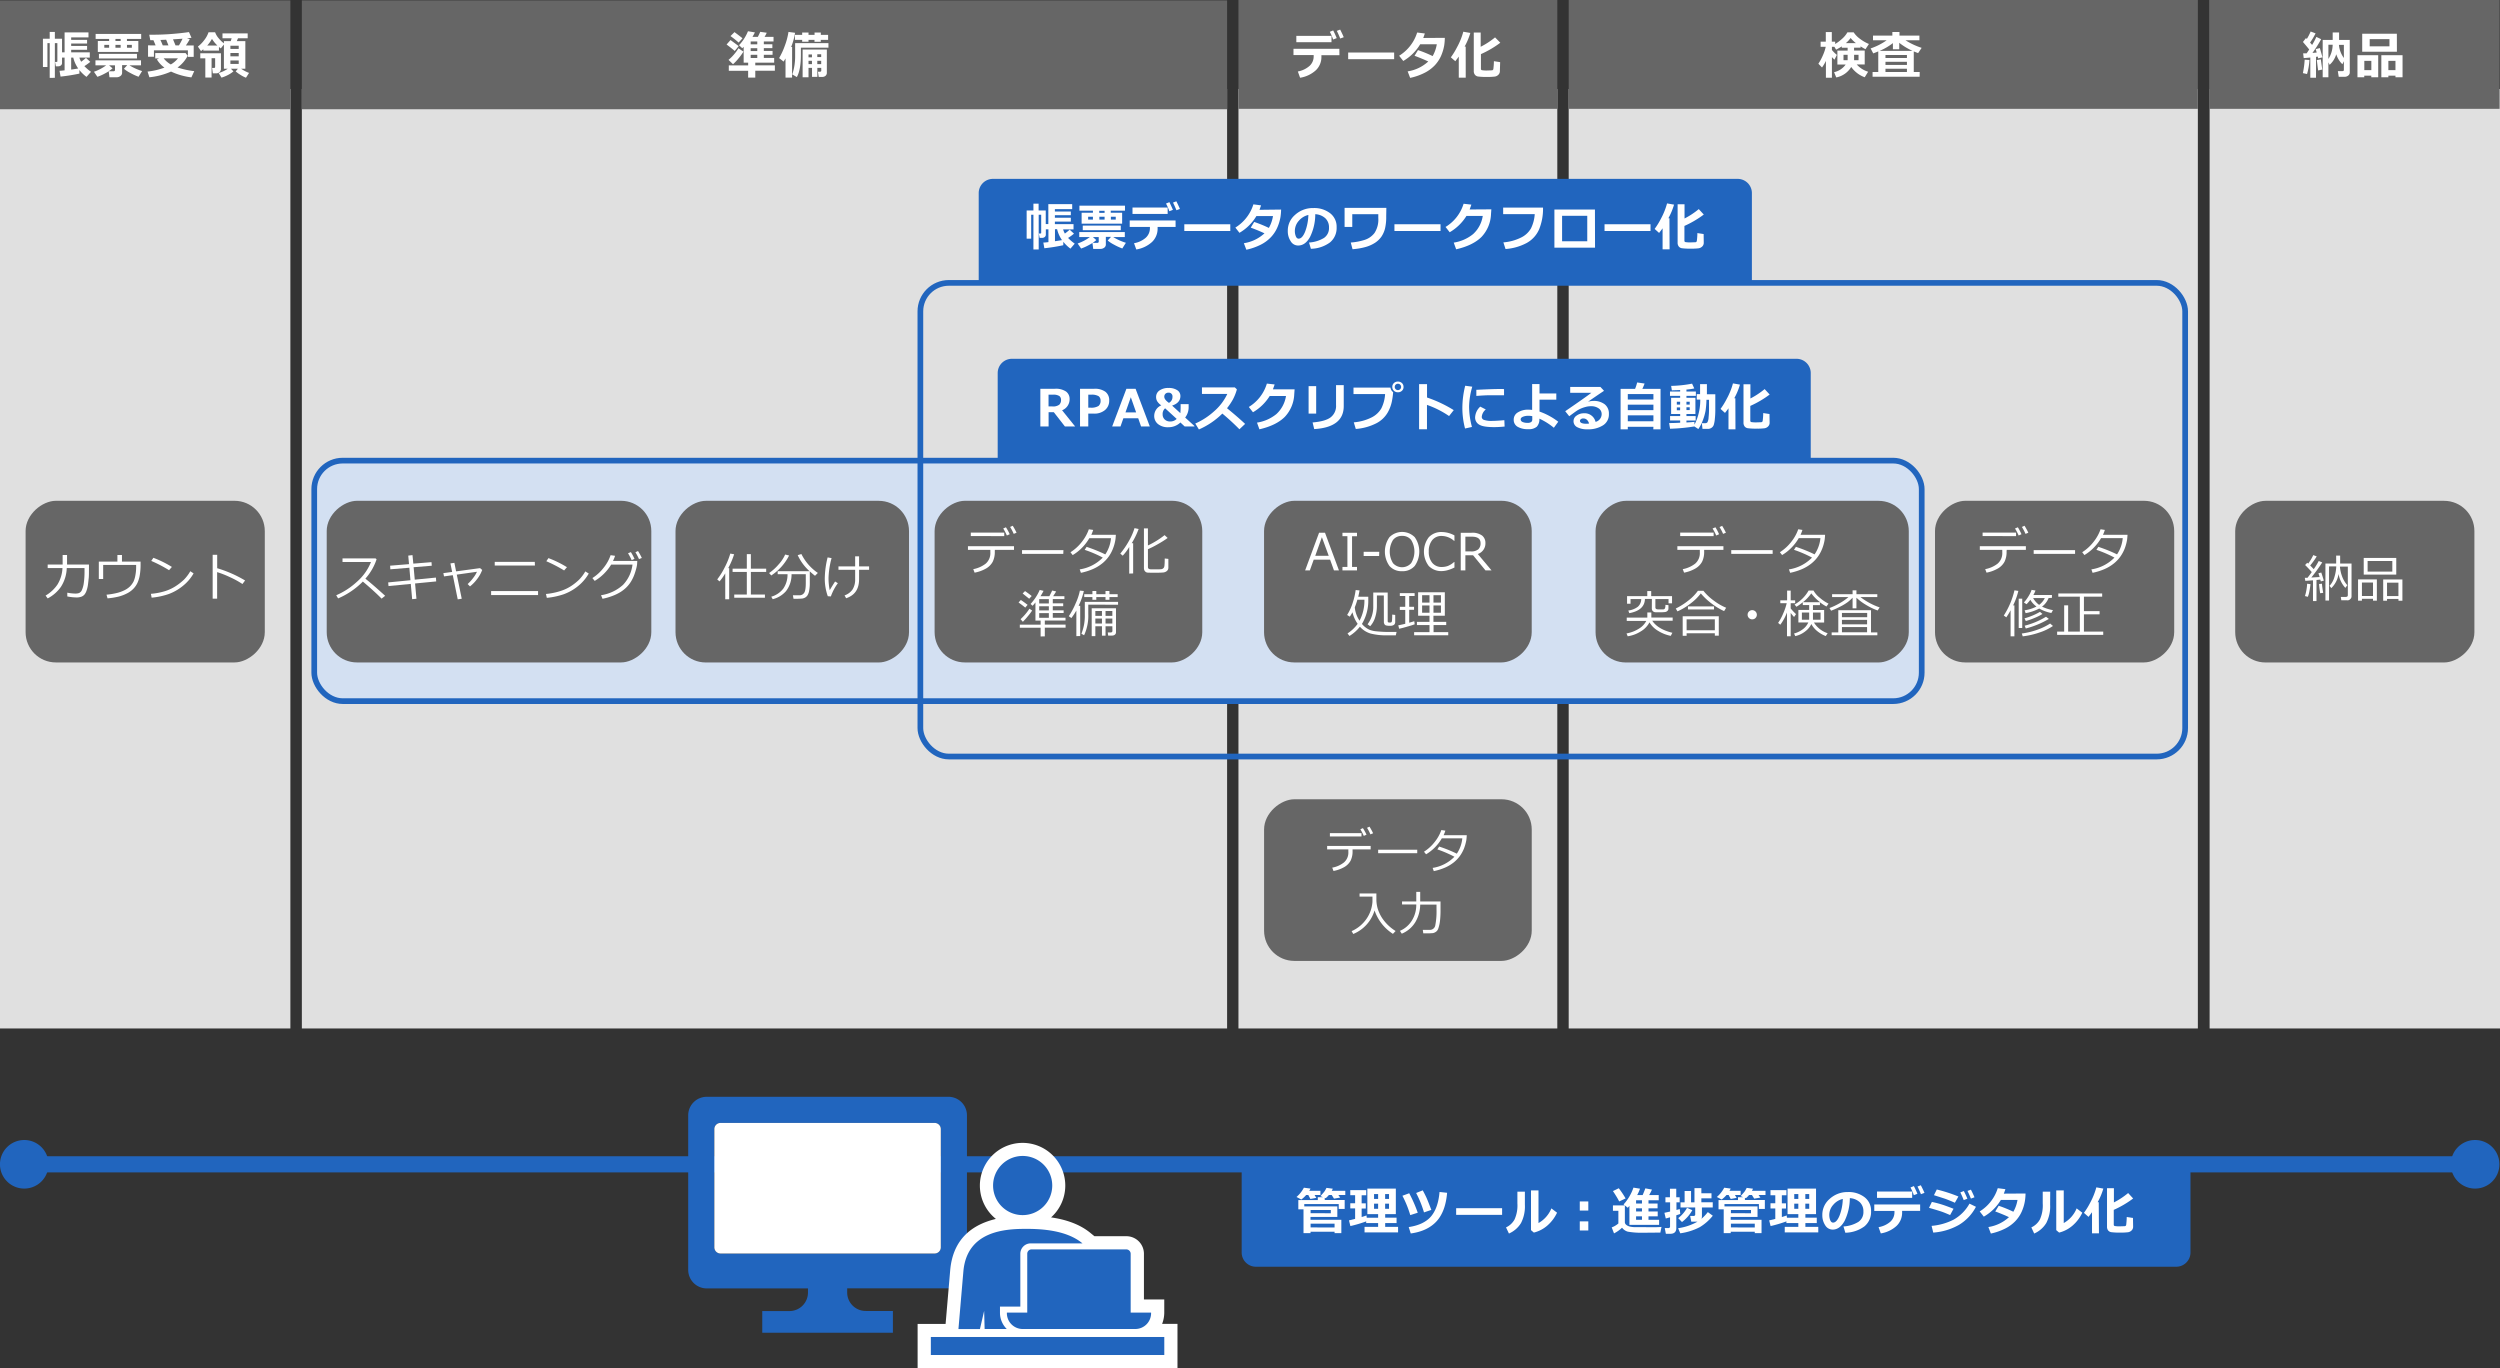 <svg xmlns="http://www.w3.org/2000/svg" viewBox="0 0 878.15 480.59"><rect x="0" y="0" width="878.15" height="480.59" fill="#333333" stroke="none"/><defs><style>.cls-1{fill:#e0e0e0;}.cls-2{fill:#d3e0f2;}.cls-3,.cls-7{fill:none;stroke:#2165be;stroke-miterlimit:10;}.cls-3{stroke-width:2px;}.cls-4{fill:#666;}.cls-5{fill:#2165be;}.cls-6{fill:#fff;}.cls-7{stroke-width:5.67px;}</style></defs><g id="layout"><rect class="cls-1" x="435.02" y="31.26" width="112" height="330"/><rect class="cls-1" x="551.02" y="31.26" width="221" height="330"/><rect class="cls-1" x="106.03" y="31.26" width="325" height="330"/><rect class="cls-1" y="31.26" width="102" height="330"/><rect class="cls-2" x="110.38" y="161.8" width="564.64" height="84.48" rx="10"/><rect class="cls-3" x="110.38" y="161.8" width="564.64" height="84.48" rx="10"/><rect class="cls-1" x="776.15" y="31.26" width="102" height="330"/><rect class="cls-4" y="0.14" width="102" height="38.23"/><path class="cls-5" d="M584.48,259.91H616a5,5,0,0,1,5,5V588.19a5,5,0,0,1-5,5H584.48a0,0,0,0,1,0,0V259.91A0,0,0,0,1,584.48,259.91Z" transform="translate(1029.34 -176.05) rotate(90)"/><path class="cls-6" d="M460.32,417.36a8.71,8.71,0,0,1-.42.79h3.91v1.47h-2.05l.61,1-2.08.39-.74-1.39h-.75a11.17,11.17,0,0,1-1.69,1.59l-1.7-.9a10.92,10.92,0,0,0,2.59-3.26Zm7.85.05-.39.74h4.77v1.47h-2.44l.65.91-2.18.36-.8-1.27h-1a9,9,0,0,1-1.11,1.12l-.34-.15v.78h7v3.13h-2.09v-1.7H458.14v.82h11.61v3.7h-9.43v1h10.84V433h-2.38v-.49h-8.44V433h-2.47v-8.35h-1.82v-3.25h6.84v-1h1.85l-.93-.39c.79-.87,1.27-1.43,1.44-1.67s.4-.66.7-1.23Zm-.71,8.62v-1.15h-7.1V426Zm1.32,5v-1.35h-8.42V431Z" transform="translate(0 0.14)"/><path class="cls-6" d="M479.89,428.88a44.92,44.92,0,0,1-5.55,1.65l-.5-2L476,428v-3.67H474.3v-1.82H476v-2.83H474.3V417.9h5.6v1.81h-1.61v2.83h1.46v1.82h-1.46v3c.7-.21,1.27-.4,1.7-.57l.09.8h4v-1.26H480.3v-8.95h10v8.95h-3.74v1.26h4v1.89h-4v1.33h4.53v1.94H479.31v-1.94h4.77v-1.33h-4.19Zm2.76-7.88h1.43v-1.72h-1.43Zm1.43,1.67h-1.43v1.8h1.43Zm2.46-1.67h1.37v-1.72h-1.37Zm1.37,1.67h-1.37v1.8h1.37Z" transform="translate(0 0.14)"/><path class="cls-6" d="M498,425.84l-2.63.84a37.66,37.66,0,0,0-2.76-6.8L495,419A49.19,49.19,0,0,1,498,425.84Zm10.31-7c-.37,4.36-1.59,7.7-3.69,10s-5.12,3.75-9.08,4.29l-.72-2.25q5.29-.78,7.83-3.72c1.68-2,2.68-4.83,3-8.61Zm-5.52,6-2.6.89a36.39,36.39,0,0,0-2.76-6.82l2.32-.93q.78,1.41,1.38,2.73C501.51,421.58,502.06,423,502.77,424.83Z" transform="translate(0 0.14)"/><path class="cls-6" d="M527.63,426.59H511.49v-2.34h16.14Z" transform="translate(0 0.14)"/><path class="cls-6" d="M535.63,423a12.68,12.68,0,0,1-1.36,6.47,9.3,9.3,0,0,1-4.24,3.68L529,431a6.58,6.58,0,0,0,3-2.79,11.9,11.9,0,0,0,1-5.63v-4.14h2.63Zm11.3,2.83a13.67,13.67,0,0,1-3.4,4.51,11.32,11.32,0,0,1-4.75,2.48l-1-.86V418h2.63v11.47a10.39,10.39,0,0,0,4.53-5.15Z" transform="translate(0 0.14)"/><path class="cls-6" d="M557.91,425.08h-3v-3.2h3Zm0,7h-3v-3.2h3Z" transform="translate(0 0.14)"/><path class="cls-6" d="M583.62,430.82l-.4,2h-.37l-5.49.05a28.37,28.37,0,0,1-5.6-.38,3.86,3.86,0,0,1-2-1.39,11.61,11.61,0,0,1-2.82,2l-.81-2.1a7.94,7.94,0,0,0,2.34-1.38v-4.45h-1.91v-1.91h4.19v5.84a1.2,1.2,0,0,0,.49,1,3,3,0,0,0,1.16.58,7.82,7.82,0,0,0,1.6.22c.62,0,1.71,0,3.26,0Q582.16,431,583.62,430.82Zm-12.6-10-2.27,1.06a20,20,0,0,0-1-1.79c-.52-.85-.92-1.47-1.2-1.85l2.06-1A31.67,31.67,0,0,1,571,420.81Zm1.33,9.29v-6.7a8.66,8.66,0,0,1-.57.69l-1.48-1.17a17.08,17.08,0,0,0,3.47-5.91l2.3.38a14.24,14.24,0,0,1-1,2.25H577c.42-1,.73-1.75.94-2.37l2.33.43a18.51,18.51,0,0,1-1,1.94h3.37v1.82h-3.59v1.15h3.19v1.68h-3.19v1.1h3.24v1.71h-3.24v1.22h3.73v1.78Zm2.34-8.64v1.15h2.07v-1.15Zm0,2.83v1.1h2.07v-1.1Zm0,2.81v1.22h2.07V427.1Z" transform="translate(0 0.14)"/><path class="cls-6" d="M588.82,426.74v4.5c0,1.3-.7,2-2.09,2h-1.58l-.39-2H586a.56.56,0,0,0,.62-.62v-3.17l-1.5.42-.48-2,2-.44v-3.23H585v-1.79h1.59v-3h2.21v3H590v1.79h-1.13v2.67l1.16-.32.18,1.73Zm1.39,6.33-.76-1.79a19.09,19.09,0,0,0,6.81-2.3l-.53,0h-1.65l-.39-2h1.16a.54.54,0,0,0,.61-.61V424H590.3V422.2h1.44v-4H594v4h1.2v-5h2.42V419h3.56v1.79h-3.56v1.37h4V424h-3.8v3.06a2.54,2.54,0,0,1-.16.92,16.32,16.32,0,0,0,2.23-2.36l1.75,1.27a17.29,17.29,0,0,1-4.54,4A21,21,0,0,1,590.21,433.07Zm-.72-5.33a11.89,11.89,0,0,0,3.1-3.62l1.86.82a13.26,13.26,0,0,1-3.64,4.17Z" transform="translate(0 0.14)"/><path class="cls-6" d="M607.92,417.36a8.71,8.71,0,0,1-.42.79h3.91v1.47h-2l.61,1-2.09.39-.73-1.39h-.75a11.17,11.17,0,0,1-1.69,1.59l-1.7-.9a10.92,10.92,0,0,0,2.59-3.26Zm7.85.05-.39.74h4.77v1.47h-2.44l.65.91-2.18.36-.8-1.27h-1a9,9,0,0,1-1.11,1.12l-.35-.15v.78h7v3.13h-2.09v-1.7H605.74v.82h11.61v3.7h-9.43v1h10.84V433h-2.38v-.49h-8.44V433h-2.47v-8.35h-1.82v-3.25h6.84v-1h1.85l-.93-.39c.79-.87,1.27-1.43,1.44-1.67s.4-.66.7-1.23Zm-.71,8.62v-1.15H608V426Zm1.32,5v-1.35H608V431Z" transform="translate(0 0.14)"/><path class="cls-6" d="M627.49,428.88a44.92,44.92,0,0,1-5.55,1.65l-.5-2,2.15-.51v-3.67H621.9v-1.82h1.69v-2.83H621.9V417.9h5.6v1.81h-1.61v2.83h1.46v1.82h-1.46v3c.7-.21,1.27-.4,1.7-.57l.09.8h4v-1.26H627.9v-8.95h10v8.95h-3.74v1.26h4v1.89h-4v1.33h4.53v1.94H626.91v-1.94h4.77v-1.33h-4.19Zm2.76-7.88h1.43v-1.72h-1.43Zm1.43,1.67h-1.43v1.8h1.43Zm2.46-1.67h1.37v-1.72h-1.37Zm1.37,1.67h-1.37v1.8h1.37Z" transform="translate(0 0.14)"/><path class="cls-6" d="M648.19,432.87l-.65-2.2a11.45,11.45,0,0,0,5.24-1.61,4.12,4.12,0,0,0,1.76-3.64,4.34,4.34,0,0,0-1.26-3.26,5.64,5.64,0,0,0-3.51-1.44,18.35,18.35,0,0,1-1.84,8c-1.11,2-2.5,3.05-4.17,3.05a3.06,3.06,0,0,1-2.65-1.54,6.32,6.32,0,0,1-1-3.53v-.22a7.27,7.27,0,0,1,2.45-5.38,9.25,9.25,0,0,1,6.17-2.52h.36a9.12,9.12,0,0,1,5.85,1.81,5.9,5.9,0,0,1,2.29,4.91,6.55,6.55,0,0,1-2.31,5.32A11.67,11.67,0,0,1,648.19,432.87ZM647.3,421a6.22,6.22,0,0,0-3.36,2.07,5.29,5.29,0,0,0-1.39,3.55,5,5,0,0,0,.34,1.85q.35.84,1,.84c.83,0,1.58-.8,2.25-2.41A17.44,17.44,0,0,0,647.3,421Z" transform="translate(0 0.14)"/><path class="cls-6" d="M674.47,425.19h-6.33v.52a6.43,6.43,0,0,1-1.94,4.75,10.66,10.66,0,0,1-5.55,2.65l-.79-2.2A8.43,8.43,0,0,0,664,429a4.46,4.46,0,0,0,1.45-3.4v-.39h-7.09v-2.27h16.11Zm-2.8-4.57H659.32v-2.23h12.35Zm1.84-1.43-1.26.49a17.18,17.18,0,0,0-1.17-2.7l1.19-.5C672.74,417.41,673.16,418.32,673.51,419.19Zm2.47-.32-1.23.46c-.41-1-.81-1.92-1.21-2.69l1.17-.45C675.19,417.11,675.62,418,676,418.87Z" transform="translate(0 0.14)"/><path class="cls-6" d="M686.2,424.45,685,426.66c-1.3-.56-2.38-1-3.22-1.28s-2.24-.7-4.19-1.26l1-2.07a33.19,33.19,0,0,1,3.35.86C683,423.23,684.37,423.74,686.2,424.45Zm7.87-.69a16,16,0,0,1-6,6.37,21.4,21.4,0,0,1-9,2.69l-.58-2.36a20.93,20.93,0,0,0,7.74-2.19,14.58,14.58,0,0,0,5.57-5.62Zm-6.16-3.62-1.24,2.2c-.64-.29-1.3-.57-2-.85s-1.23-.49-1.66-.63l-3.69-1.18,1-2A53.78,53.78,0,0,1,687.91,420.14Zm3.15.78-1.28.49q-.71-1.76-1.2-2.7l1.23-.49A26.43,26.43,0,0,1,691.06,420.92Zm2.5-.5-1.26.46q-.62-1.53-1.2-2.7l1.2-.44C692.75,418.6,693.17,419.49,693.56,420.42Z" transform="translate(0 0.14)"/><path class="cls-6" d="M711.49,419.09a17.86,17.86,0,0,1-.23,2.68,15.13,15.13,0,0,1-1.17,3.81,11.73,11.73,0,0,1-2.21,3.24,13,13,0,0,1-3.57,2.6,20.87,20.87,0,0,1-5,1.74l-.88-2.29a13.76,13.76,0,0,0,7.24-3.47q-2.11-1-4.82-2l1.22-2a44.42,44.42,0,0,1,5.14,2.1,12.54,12.54,0,0,0,1.46-4.16h-5.84a16.6,16.6,0,0,1-6,5.88l-1.44-1.84a14.5,14.5,0,0,0,4-3.63,14.2,14.2,0,0,0,2.34-4.53l2.69.35c-.24.72-.43,1.25-.56,1.57Z" transform="translate(0 0.14)"/><path class="cls-6" d="M720.13,423a12.68,12.68,0,0,1-1.36,6.47,9.3,9.3,0,0,1-4.24,3.68l-1-2.15a6.58,6.58,0,0,0,3-2.79,11.9,11.9,0,0,0,1-5.63v-4.14h2.63Zm11.3,2.83a13.67,13.67,0,0,1-3.4,4.51,11.32,11.32,0,0,1-4.75,2.48l-1-.86V418h2.63v11.47a10.39,10.39,0,0,0,4.53-5.15Z" transform="translate(0 0.14)"/><path class="cls-6" d="M737.28,433.07h-2.44v-7.4c-.34.49-.75,1-1.23,1.63L732,425.89a25.41,25.41,0,0,0,2.21-3.59,24.8,24.8,0,0,0,2.15-5.37l2.46.43a22.91,22.91,0,0,1-2,4.79h.38Zm12-2.34a1.78,1.78,0,0,1-.51,1.31,2.28,2.28,0,0,1-1.22.65,19.08,19.08,0,0,1-2.7.13,21.17,21.17,0,0,1-3.28-.15,1.76,1.76,0,0,1-1.09-.64,2.14,2.14,0,0,1-.37-1.33V417.23h2.42v5a27,27,0,0,0,5-3.3l1.76,1.91a35,35,0,0,1-6.81,4v5.16a.48.48,0,0,0,.32.51,9.9,9.9,0,0,0,2,.11l1.46-.05a.55.55,0,0,0,.58-.43,26.78,26.78,0,0,0,.2-2.79l2.19.34Z" transform="translate(0 0.14)"/><line class="cls-6" y1="408.98" x2="877.94" y2="408.98"/><line class="cls-7" x1="8.1" y1="408.98" x2="869.84" y2="408.98"/><path class="cls-5" d="M8.53,417.36a8.53,8.53,0,1,1,8.52-8.53A8.53,8.53,0,0,1,8.53,417.36Z" transform="translate(0 0.14)"/><path class="cls-5" d="M869.41,417.36a8.53,8.53,0,1,0-8.53-8.53A8.53,8.53,0,0,0,869.41,417.36Z" transform="translate(0 0.14)"/><path class="cls-5" d="M333.14,385.12H248.25a6.51,6.51,0,0,0-6.51,6.5v54.3a6.52,6.52,0,0,0,6.51,6.51h35.56v1.44a6.5,6.5,0,0,1-6.5,6.51h-9.56V468h45.89v-7.65h-9.55a6.5,6.5,0,0,1-6.51-6.51v-1.44h35.56a6.51,6.51,0,0,0,6.51-6.51v-54.3A6.5,6.5,0,0,0,333.14,385.12ZM330.47,438a2.17,2.17,0,0,1-2.17,2.17H253.09a2.17,2.17,0,0,1-2.17-2.17V396.46a2.17,2.17,0,0,1,2.17-2.16H328.3a2.17,2.17,0,0,1,2.17,2.16Z" transform="translate(0 0.14)"/><path class="cls-6" d="M330.47,396.46V438a2.17,2.17,0,0,1-2.17,2.17H253.09a2.17,2.17,0,0,1-2.17-2.17V396.46a2.17,2.17,0,0,1,2.17-2.16H328.3A2.17,2.17,0,0,1,330.47,396.46Z" transform="translate(0 0.14)"/><path class="cls-6" d="M408.21,464.87a11,11,0,0,0,.75-3.94V456.3h-7.14V440.25a6.18,6.18,0,0,0-6.17-6.16H384.43l-1.23-1c-4-3.36-9.1-4.9-14-5.61a15,15,0,1,0-19.38.54c-9.83,2.35-15.23,8.4-16.06,18.1l-1.61,18.78h-9.83v15.58H413.6V464.87Z" transform="translate(0 0.14)"/><path class="cls-5" d="M404.33,460.93a5.55,5.55,0,0,1-5.33,5.75H359a5.55,5.55,0,0,1-5.32-5.75h7.15V440.25a1.53,1.53,0,0,1,1.53-1.53h33.26a1.55,1.55,0,0,1,1.54,1.53v20.68Z" transform="translate(0 0.14)"/><path class="cls-5" d="M359.22,426.68a10.39,10.39,0,1,0-10.39-10.38A10.38,10.38,0,0,0,359.22,426.68Z" transform="translate(0 0.14)"/><rect class="cls-5" x="326.97" y="469.63" width="82" height="6.33"/><path class="cls-5" d="M345.69,460.32l.17,6.36h7.77a8.05,8.05,0,0,1-2.38-5.75v-2.11h7.15V440.25a3.64,3.64,0,0,1,3.64-3.64h18.19c-5.67-4.76-14.8-5.1-19.84-5.1-7.37,0-20.78.72-22,15l-1.73,20.2h7.55Z" transform="translate(0 0.14)"/><path class="cls-6" d="M27.91,25.71a64.44,64.44,0,0,1-6.64,1.06l-.36-2.05c.54,0,1.13-.08,1.78-.15V20.09h-.9V22a1.05,1.05,0,0,1-.38.83,1.38,1.38,0,0,1-.91.32h-.88l-.29-1.53h.46c.24,0,.36-.08.36-.25V15h-.88v12.2H17.46V15h-.8v8.4H15.08V13.46h2.38V11.07h1.81v2.39h2.52v4.79h.9v-7h8.39V13H25v.86h5.59v1.29H25V16h5.59v1.36H25v.89h6.54v1.84H27.89a6.05,6.05,0,0,0,.62,1.46c.6-.44,1.16-.89,1.69-1.36l1.51,1.4a18.37,18.37,0,0,1-2.08,1.5,16.18,16.18,0,0,0,2.34,2l-1.59,1.78a13.68,13.68,0,0,1-2.5-2.41ZM25,24.3c1-.14,1.85-.27,2.47-.39a11,11,0,0,1-1.73-3.82H25Z" transform="translate(0 0.14)"/><path class="cls-6" d="M39.53,23.87A13.08,13.08,0,0,1,37,25.59a16.72,16.72,0,0,1-2.79,1.25L33,25.07a16.23,16.23,0,0,0,4.28-2.25H33.53V21.05h16v1.77H45.49a19,19,0,0,0,4.43,2l-1.25,2a20,20,0,0,1-2.91-1.34,11.66,11.66,0,0,1-2.23-1.46l1.16-1.27h-1.8v2.64a1.36,1.36,0,0,1-.58,1.16A2.12,2.12,0,0,1,41,27H38.45l-.26-2.11h1.73a.51.51,0,0,0,.32-.12.34.34,0,0,0,.15-.27V22.82H38.33Zm-1.2-9.61v-.72H33.59V11.78h16v1.76h-5v.72h4v3.85H34.36V14.26Zm9.79,6.14H34.75V18.78H48.1Zm-9.79-4.77H36.64v1h1.69Zm2.22-2.09v.72h1.83v-.72Zm1.83,2.09H40.55v1h1.83Zm3.93,1v-1H44.6v1Z" transform="translate(0 0.14)"/><path class="cls-6" d="M65.93,19.45a11.63,11.63,0,0,1-3.57,4.12,30,30,0,0,0,5.87,1.28l-1,2.19A23.59,23.59,0,0,1,60.08,25,24.84,24.84,0,0,1,52.47,27L51.83,25a24.13,24.13,0,0,0,5.93-1.39,9.62,9.62,0,0,1-2.65-2.87l.77-.35H54.53V18.49H65.17ZM54.66,15.81c-.33-.82-.59-1.43-.77-1.83h-1.1l-.36-1.92a92.61,92.61,0,0,0,13.95-.93l.88,2q-.47.09-1.59.21l1,.29a24.35,24.35,0,0,1-1.38,2.2h2.75v4H66V17.54H54.07v2.25H52v-4Zm1.69-1.91c.39.85.66,1.49.82,1.91h2l-.8-2ZM60,22.5a8.69,8.69,0,0,0,2.5-2.14h-5A8.35,8.35,0,0,0,60,22.5Zm1.66-6.69h1.2c.49-.82.91-1.61,1.26-2.35-1,.07-2.13.15-3.35.22Z" transform="translate(0 0.14)"/><path class="cls-6" d="M82,24.93a9.8,9.8,0,0,1-2,1.31,13,13,0,0,1-2.2.89l-1-1.63A10.42,10.42,0,0,0,80,24H78.65V15.49l-1.1,1.38c-.26-.21-.48-.38-.64-.52v1.28H71.42v-.47l-.81.65-1.1-1.59A11.31,11.31,0,0,0,71.7,14a9.25,9.25,0,0,0,1.55-2.81h2.31a6.76,6.76,0,0,0,1.3,2.17,11,11,0,0,0,1.79,1.73V14.3h2.41l.3-1H78.15V11.58H87v1.73H83.6l-.42,1h3V24h-1.5a12.61,12.61,0,0,0,2.8,1.47l-1.08,1.69a10.9,10.9,0,0,1-1.93-1,11.49,11.49,0,0,1-1.69-1.23l.79-.93H81.11ZM74.32,27.1h-2.2V20.36H70.35v-1.8h7.26V24a1.55,1.55,0,0,1-.47,1.16,1.63,1.63,0,0,1-1.19.46H74.76l-.25-1.89h.65c.28,0,.41-.14.41-.42v-3H74.32ZM72.78,15.86h3.59a11,11,0,0,1-1.91-2.35A12.5,12.5,0,0,1,72.78,15.86Zm11.07,1.19V15.92H80.93v1.13Zm-2.92,2.59h2.92V18.47H80.93Zm2.92,1.46H80.93v1.22h2.92Z" transform="translate(0 0.14)"/><rect class="cls-4" x="106.03" y="0.14" width="325" height="38.23"/><path class="cls-6" d="M259.47,16.05l-1.39,1.72c-.34-.33-1.29-1.09-2.86-2.28l1.37-1.55C256.83,14.09,257.79,14.79,259.47,16.05ZM261.14,18a20.32,20.32,0,0,1-1.71,2.36,18.46,18.46,0,0,1-1.95,2.07l-1.58-1.54a15.84,15.84,0,0,0,3.49-4.08Zm4.16,9.12h-2.51v-2.4H256V22.83h6.8v-.95h-1.58V16.3a5.86,5.86,0,0,1-.5.5l-1.13-1.06a15.46,15.46,0,0,0,3.14-4.91l2.44.41c-.28.56-.57,1.09-.86,1.58h1.89c.36-.71.64-1.3.84-1.78l2.28.32a9.35,9.35,0,0,1-.77,1.46h3.16v1.6h-3.41v1h3v1.34h-3v1h3.07v1.34h-3.07v1.11h3.63v1.66H265.3v.95h6.88v1.88H265.3Zm-4.49-13.82-1.36,1.51a30.54,30.54,0,0,0-2.86-2.28L258,11.14C258.68,11.65,259.63,12.36,260.81,13.29Zm2.87,1.13v1H266v-1Zm0,2.37v1H266v-1Zm0,2.32v1.11H266V19.11Z" transform="translate(0 0.14)"/><path class="cls-6" d="M278.22,27.11h-2.3V20.38l-.67,1.12-1.58-1.24a24.7,24.7,0,0,0,2-4.32,23.75,23.75,0,0,0,1.29-4.87l2.32.31a24.59,24.59,0,0,1-1.38,5h.34ZM291,16.6h-9.68v2.6q0,5.18-1.42,7.74L278.3,26a20,20,0,0,0,1-6.46V15H291Zm-7-2.09h-2.23v-.64h-2.54V12.1h2.54v-.81H284v.81h2.12v-.81h2.2v.81h2.56v1.77H288.3v.68h-2.2v-.68H284Zm4.47,9.19h-1.37v3.16h-1.87V23.7H284V27h-2.07V17.27h8.51v8.1a1.4,1.4,0,0,1-.44,1.1,1.7,1.7,0,0,1-1.21.41h-1.21l-.28-1.83H288c.32,0,.48-.14.48-.41ZM285.21,20v-1H284v1ZM284,22.38h1.21V21.21H284Zm3.08-3.47v1h1.37v-1Zm0,3.47h1.37V21.21h-1.37Z" transform="translate(0 0.14)"/><rect class="cls-4" x="435.02" width="112" height="38.23"/><path class="cls-6" d="M470.49,19.25h-6.33v.52a6.42,6.42,0,0,1-1.93,4.75,10.7,10.7,0,0,1-5.56,2.65l-.79-2.2A8.51,8.51,0,0,0,460,23a4.49,4.49,0,0,0,1.44-3.4v-.39h-7.09V17h16.11Zm-2.79-4.57H455.35V12.45H467.7Zm1.83-1.43-1.25.49a17.18,17.18,0,0,0-1.17-2.7l1.18-.5C468.77,11.47,469.18,12.37,469.53,13.25Zm2.47-.32-1.23.46c-.41-1-.81-1.92-1.2-2.69l1.17-.45C471.22,11.17,471.64,12.06,472,12.93Z" transform="translate(0 0.14)"/><path class="cls-6" d="M489.71,20.65H473.56V18.31h16.15Z" transform="translate(0 0.14)"/><path class="cls-6" d="M507.51,13.15a19.44,19.44,0,0,1-.22,2.68,16,16,0,0,1-1.17,3.81,12,12,0,0,1-2.21,3.24,13.17,13.17,0,0,1-3.58,2.6,20.71,20.71,0,0,1-5,1.74l-.88-2.29a13.72,13.72,0,0,0,7.24-3.47q-2.11-1-4.82-2l1.22-2a43.71,43.71,0,0,1,5.14,2.1,12.32,12.32,0,0,0,1.46-4.16h-5.83a16.68,16.68,0,0,1-5.95,5.88l-1.45-1.84a14.54,14.54,0,0,0,4-3.63,14.37,14.37,0,0,0,2.33-4.53l2.7.34c-.25.73-.43,1.26-.56,1.58Z" transform="translate(0 0.14)"/><path class="cls-6" d="M514.85,27.13h-2.44v-7.4c-.33.49-.74,1-1.23,1.63L509.62,20a25.62,25.62,0,0,0,2.2-3.59A24.3,24.3,0,0,0,514,11l2.47.43a24,24,0,0,1-2,4.79h.37Zm12-2.34a1.78,1.78,0,0,1-.51,1.31,2.25,2.25,0,0,1-1.22.65,19,19,0,0,1-2.7.13,21.17,21.17,0,0,1-3.28-.15,1.71,1.71,0,0,1-1.08-.64,2.08,2.08,0,0,1-.38-1.33V11.29h2.42v5a27,27,0,0,0,5.05-3.3L527,14.87a34.68,34.68,0,0,1-6.81,4V24a.48.48,0,0,0,.32.51,9.9,9.9,0,0,0,2,.11l1.46-.05a.56.56,0,0,0,.58-.43,24,24,0,0,0,.2-2.79l2.19.34Z" transform="translate(0 0.14)"/><rect class="cls-4" x="551.02" width="221" height="38.23"/><path class="cls-6" d="M650.26,23.38A7.89,7.89,0,0,1,645,27.06l-.76-1.85a6.74,6.74,0,0,0,4.07-2.68H645.4v-4.9H649v-1h-2.05v-.48c-.46.31-1.12.69-2,1.16l-.6-1h-.87v1.1a11.06,11.06,0,0,0,1.74,1.73l-.83,1.67a6.46,6.46,0,0,1-.91-.91v7.26h-2.11V21.25A15.41,15.41,0,0,1,640,23.57l-1.28-1.32a17.87,17.87,0,0,0,1.58-2.94,14.32,14.32,0,0,0,1-3h-1.79V14.49h1.82V11.13h2.11v3.36h1.18v.83A15.42,15.42,0,0,0,647,13.53a8.75,8.75,0,0,0,1.92-2.31h2.2a8.86,8.86,0,0,0,2.3,2.34,13.67,13.67,0,0,0,3.06,1.75l-1.21,1.83c-.62-.32-1.2-.64-1.73-1v.47h-2.28v1H655v4.9H652.2a8.83,8.83,0,0,0,4,2.55L655,27A10,10,0,0,1,650.26,23.38ZM649,19.11h-1.45V21H649ZM648.38,15h3.51a11.27,11.27,0,0,1-1.84-1.8A9.62,9.62,0,0,1,648.38,15Zm4.45,6V19.11h-1.56V21Z" transform="translate(0 0.14)"/><path class="cls-6" d="M674.29,26.81H657.76V25.15h2V17.91c-.57.25-1.16.48-1.77.71l-.91-1.75A21.53,21.53,0,0,0,662.72,14h-4.81V12.37h6.8V11.11h2.5v1.26h7V14h-4.9A24.7,24.7,0,0,0,675,16.67l-1.24,1.84c-.53-.18-1-.38-1.53-.59v7.23h2.09Zm-14-9.09h11.49a22.35,22.35,0,0,1-4.65-2.82v2.26h-2.23V15A20.17,20.17,0,0,1,660.25,17.72Zm9.54,2.52V19.18h-7.54v1.06Zm-7.54,2.43h7.54v-1.1h-7.54Zm0,2.48h7.54V24h-7.54Z" transform="translate(0 0.14)"/><rect class="cls-4" x="776" width="102" height="38.23"/><path class="cls-6" d="M811.21,20.94a21.14,21.14,0,0,1-.84,4.92l-1.46-.31a31.83,31.83,0,0,0,.63-4.72Zm2.31,6.23h-2v-7.1c-1,.1-1.8.17-2.32.19L809,18.6q.62,0,1.23,0,.3-.43.9-1.35c-.52-.67-1.26-1.55-2.2-2.65L810,13.22l.3.32a20.37,20.37,0,0,0,1.34-2.61l1.73.65a22.11,22.11,0,0,1-1.94,3.23l.72.83a21.79,21.79,0,0,0,1.49-2.82l1.69.81a42.93,42.93,0,0,1-3.06,4.82l1.49-.13q-.25-.93-.36-1.2l1.46-.38c.24.77.55,1.86.93,3.28l-1.53.36a4.2,4.2,0,0,0-.13-.65l-.6.1Zm2.19-2.88-1.44.32c-.14-1-.3-2.24-.46-3.65l1.4-.25Zm9.67,1a1.35,1.35,0,0,1-.55,1.12,2,2,0,0,1-1.23.43h-2.1l-.31-2h1.62c.33,0,.5-.15.5-.45V21.36l-.53,1.06a8.36,8.36,0,0,1-2.15-3.51,7.93,7.93,0,0,1-2.33,3.72l-.43-.88V27h-2V13.89h3.51V11.26h2.25v2.63h3.74Zm-6-9.72h-1.51v5A9.5,9.5,0,0,0,819.37,15.61Zm3.93,4.61V15.61h-1.74A9.14,9.14,0,0,0,823.3,20.22Z" transform="translate(0 0.14)"/><path class="cls-6" d="M832.94,26.43h-2.47V27h-2.39V19.25h7.29V27h-2.43Zm9-8.39H829.75V11.71h12.17Zm-11.45,6.45h2.47V21.23h-2.47Zm8.83-8.35V13.6h-6.94v2.54Zm2.11,10.29h-2.49V27h-2.47V19.25h7.45V27h-2.49Zm-2.49-1.94h2.49V21.23h-2.49Z" transform="translate(0 0.14)"/><path class="cls-5" d="M475,1.34h31.54a5,5,0,0,1,5,5V281.93a5,5,0,0,1-5,5H475a0,0,0,0,1,0,0V1.34A0,0,0,0,1,475,1.34Z" transform="translate(349.11 637.57) rotate(-90)"/><path class="cls-6" d="M377.65,149.66h-3.59l-3.89-5h-1.84v5h-2.9V136.42h5.07a6.34,6.34,0,0,1,4,1,3.21,3.21,0,0,1,1.21,2.65,4.12,4.12,0,0,1-2.64,3.9Zm-9.34-11.16v4.12h1.3a3.57,3.57,0,0,0,2.48-.62,2.23,2.23,0,0,0,.61-1.64,1.71,1.71,0,0,0-.58-1.38,3.82,3.82,0,0,0-2.29-.48Z" transform="translate(0 0.14)"/><path class="cls-6" d="M382.27,145.15v4.51h-2.9V136.42h5a6.22,6.22,0,0,1,3.91,1.05,3.67,3.67,0,0,1,1.34,3.07,4.21,4.21,0,0,1-1.48,3.36,5.77,5.77,0,0,1-3.85,1.25Zm0-6.65v4.55H383a4.76,4.76,0,0,0,2.88-.6,2.3,2.3,0,0,0,.71-1.85,1.89,1.89,0,0,0-.68-1.57,4.73,4.73,0,0,0-2.69-.53Z" transform="translate(0 0.14)"/><path class="cls-6" d="M403.88,149.66h-3.07l-1-2.87h-5.22l-1,2.87h-2.93l5-13.24h3.22Zm-4.8-4.93-1.87-5.34-1.88,5.34Z" transform="translate(0 0.14)"/><path class="cls-6" d="M419.57,149.66h-3.44l-1.5-1.4a6,6,0,0,1-4.23,1.67,5.49,5.49,0,0,1-3.62-1.1,3.6,3.6,0,0,1-1.35-2.93,4.07,4.07,0,0,1,2.48-3.66,5,5,0,0,1-1.43-1.43,3,3,0,0,1-.39-1.53,2.71,2.71,0,0,1,1.17-2.25,5.33,5.33,0,0,1,3.26-.89,5.22,5.22,0,0,1,3,.78,2.38,2.38,0,0,1,1.11,2.05q0,2.4-2.92,3.36l2.9,2.65a24.9,24.9,0,0,0,.09-3.16h2.82v1a5.87,5.87,0,0,1-1.22,3.71l3.23,2.94ZM413.32,147l-4.06-3.72a2.61,2.61,0,0,0-.87,2.13,2.37,2.37,0,0,0,.74,1.81,2.66,2.66,0,0,0,1.88.69A3.1,3.1,0,0,0,413.32,147Zm-1.48-7.71a1.31,1.31,0,0,0-1.46-1.5,1.46,1.46,0,0,0-1,.38,1.36,1.36,0,0,0-.41,1.06c0,.67.54,1.38,1.63,2.14A2.26,2.26,0,0,0,411.84,139.29Z" transform="translate(0 0.14)"/><path class="cls-6" d="M437.36,148.76l-2,1.89a81.42,81.42,0,0,0-6-5.52,26.92,26.92,0,0,1-8.23,5.58l-1.28-2.08a24.51,24.51,0,0,0,6.54-4.23,18.43,18.43,0,0,0,4.71-6.16H422.2v-2.3h11.55l.72.7A17.46,17.46,0,0,1,433,140.3a22.5,22.5,0,0,1-2,2.95Q434.79,146.34,437.36,148.76Z" transform="translate(0 0.14)"/><path class="cls-6" d="M454.74,136.61l-.12,1.68a12.28,12.28,0,0,1-3.32,8q-3,3-8.92,4.37l-.85-2.35a14.18,14.18,0,0,0,6.81-3,10.85,10.85,0,0,0,3.38-6.36H446a17,17,0,0,1-5.88,5.72l-1.46-1.86A14.43,14.43,0,0,0,445,134.6l2.73.3c-.22.67-.43,1.24-.61,1.71Z" transform="translate(0 0.14)"/><path class="cls-6" d="M462.32,145.14h-2.66v-9.65h2.66ZM472,142.5q0,7.45-10.37,8.08l-.57-2.33c3-.25,5.12-.85,6.37-1.82a5,5,0,0,0,1.87-4.28v-7H472Z" transform="translate(0 0.14)"/><path class="cls-6" d="M489.36,137.6v0a24.87,24.87,0,0,1-.34,2.69,13.42,13.42,0,0,1-1.57,4.46,9.74,9.74,0,0,1-4,3.79,19.06,19.06,0,0,1-7.22,2l-.7-2.33a16.87,16.87,0,0,0,6.17-1.68,8.16,8.16,0,0,0,3.52-3.24,13,13,0,0,0,1.31-5l-11.1,0V136l13,0A2.22,2.22,0,0,0,489.36,137.6Zm3.65-1.83a1.74,1.74,0,0,1-.56,1.35,1.93,1.93,0,0,1-1.41.53,2,2,0,0,1-1.42-.53,1.78,1.78,0,0,1-.56-1.35,1.81,1.81,0,0,1,.56-1.35,2,2,0,0,1,1.42-.53,2,2,0,0,1,1.41.53A1.77,1.77,0,0,1,493,135.77Zm-1.18-.79a1.09,1.09,0,0,0-.79-.32,1.09,1.09,0,0,0-1.12,1.11,1.11,1.11,0,0,0,1.12,1.12,1.12,1.12,0,0,0,.79-1.91Z" transform="translate(0 0.14)"/><path class="cls-6" d="M510.64,143.92,509,146a33.11,33.11,0,0,0-7.76-3.92v8.57h-2.77V134.8h2.79v4.69A45,45,0,0,1,510.64,143.92Z" transform="translate(0 0.14)"/><path class="cls-6" d="M517.15,135.69a26.49,26.49,0,0,0-1.11,6.8,27.24,27.24,0,0,0,1,7.34l-2.43.55a28.68,28.68,0,0,1-.94-7.18,32.28,32.28,0,0,1,1-7.85Zm11.36,14c-1.44.14-2.67.2-3.68.2-2.58,0-4.33-.29-5.27-.89a2.83,2.83,0,0,1-1.41-2.54,5.43,5.43,0,0,1,1.81-3.77l1.94,1a3.73,3.73,0,0,0-1.42,2.65,1.13,1.13,0,0,0,.74,1,8.27,8.27,0,0,0,3.06.36c.79,0,2.17-.08,4.14-.25Zm-.2-11h-.73c-.77,0-2.05,0-3.83,0s-3.5.12-5.17.24v-2.14c4-.2,6.7-.29,8.22-.29.61,0,1.12,0,1.51.05Z" transform="translate(0 0.14)"/><path class="cls-6" d="M547.35,148l-1.54,2.12a22.78,22.78,0,0,0-5.09-3.2,3.79,3.79,0,0,1-.9,2.82,4.23,4.23,0,0,1-3,.87,7,7,0,0,1-3.76-.85,2.75,2.75,0,0,1-1.35-2.48,2.89,2.89,0,0,1,1.48-2.58,6.62,6.62,0,0,1,3.63-.94,11.2,11.2,0,0,1,1.36.09v-9.09h2.59v3.3h5.9v2.18h-5.9v4.19A23.39,23.39,0,0,1,547.35,148Zm-9.12-1.95a7,7,0,0,0-1.41-.14,4.9,4.9,0,0,0-1.86.33q-.81.33-.81.93a1,1,0,0,0,.67.91,3.82,3.82,0,0,0,1.63.31,2.2,2.2,0,0,0,1.44-.32,1.19,1.19,0,0,0,.34-.92Z" transform="translate(0 0.14)"/><path class="cls-6" d="M560.46,148.05a2.84,2.84,0,0,0,2.14-2.69,2.38,2.38,0,0,0-1.06-2.06,4.47,4.47,0,0,0-2.66-.75h-.22a6.83,6.83,0,0,0-1.65.24,11,11,0,0,0-1.78.61,9.65,9.65,0,0,0-1.39.76c-.38.25-1.26.89-2.63,1.91l-1.41-1.77q7.19-4.92,9.18-6.46h-7.43v-2.06h10.62l1.26,1.36q-1.89,1.25-5.63,3.83a7.28,7.28,0,0,1,1.81-.28,6.29,6.29,0,0,1,4.06,1.18,4.11,4.11,0,0,1,1.47,3.4,4.48,4.48,0,0,1-2.08,4,9.67,9.67,0,0,1-5.47,1.39,7.31,7.31,0,0,1-3.56-.74,2.33,2.33,0,0,1-1.31-2.16,2.3,2.3,0,0,1,1.12-1.94,4.18,4.18,0,0,1,2.45-.79A3.94,3.94,0,0,1,560.46,148.05Zm-2.27.58c-.38-1.19-1.07-1.79-2.08-1.79a1.33,1.33,0,0,0-.78.24.74.74,0,0,0-.35.63c0,.64.76,1,2.27,1A9,9,0,0,0,558.19,148.63Z" transform="translate(0 0.14)"/><path class="cls-6" d="M580.78,149.77h-9v.9h-2.53V136.45h5.09a16,16,0,0,0,.73-2.25l2.61.38c-.22.61-.49,1.23-.78,1.87h6.38v14.22h-2.54Zm0-9.58v-1.9h-9v1.9Zm-9,3.73h9V142h-9Zm0,3.91h9v-2.09l-9,0Z" transform="translate(0 0.14)"/><path class="cls-6" d="M595.17,149.65a64.44,64.44,0,0,1-8.54.81l-.33-2c.65,0,1.94,0,3.88-.12v-.78h-3.55V146h3.55v-.72H587v-5.69h3.17v-.68h-3.57v-1.51h3.57v-.54c-.93.05-1.9.08-2.92.11l-.24-1.56a43.2,43.2,0,0,0,7.35-.79l.77,1.68a18.5,18.5,0,0,1-2.75.4v.7h3.31v1.51h-3.31v.68h3.15v5.69h-3.15V146h3.24v1.58h-3.24v.67c1.53-.08,2.47-.15,2.81-.22v1a16.6,16.6,0,0,0,1.19-2.91,19.85,19.85,0,0,0,.86-5.89H596v-1.92h1.17V134.8h2.4v3.56h2.95v5.56a29.15,29.15,0,0,1-.16,3.05,10.17,10.17,0,0,1-.39,2.15,2,2,0,0,1-.77,1,2.18,2.18,0,0,1-1.31.39h-1.87l-.23-2H599a1,1,0,0,0,.73-.29,3.75,3.75,0,0,0,.42-1.7,27,27,0,0,0,.16-3.11v-3.11h-.9a31.21,31.21,0,0,1-.32,3.87,18.44,18.44,0,0,1-.88,3.13,13.58,13.58,0,0,1-1.66,3.27Zm-5-8.68H589v1h1.15Zm0,2H589v1h1.15Zm3.36-1v-1h-1.15v1Zm0,1.94v-1h-1.15v1Z" transform="translate(0 0.14)"/><path class="cls-6" d="M609.6,150.67h-2.45v-7.4c-.33.49-.74,1-1.23,1.63l-1.56-1.41a25.62,25.62,0,0,0,2.2-3.59,24.34,24.34,0,0,0,2.16-5.37l2.46.43a23.46,23.46,0,0,1-2,4.79h.38Zm12-2.34a1.79,1.79,0,0,1-.52,1.31,2.25,2.25,0,0,1-1.22.65,18.91,18.91,0,0,1-2.69.13,21.33,21.33,0,0,1-3.29-.15,1.75,1.75,0,0,1-1.08-.64,2.16,2.16,0,0,1-.38-1.33V134.83h2.43v5a27.71,27.71,0,0,0,5-3.3l1.76,1.91a34.86,34.86,0,0,1-6.8,4v5.15a.48.48,0,0,0,.31.52,10,10,0,0,0,2,.11l1.46-.05a.56.56,0,0,0,.57-.43,21.91,21.91,0,0,0,.2-2.79l2.2.34Z" transform="translate(0 0.14)"/><path class="cls-5" d="M461.31-54.88h31.54a5,5,0,0,1,5,5V211.71a5,5,0,0,1-5,5H461.31a0,0,0,0,1,0,0V-54.88A0,0,0,0,1,461.31-54.88Z" transform="translate(398.66 560.68) rotate(-90)"/><path class="cls-6" d="M373.49,86a64.81,64.81,0,0,1-6.65,1.06l-.36-2c.54,0,1.14-.08,1.79-.15V80.41h-.91v1.86a1.05,1.05,0,0,1-.38.83,1.37,1.37,0,0,1-.91.32h-.88l-.29-1.53h.47c.24,0,.36-.08.36-.25V75.29h-.88v12.2H363V75.29h-.79v8.4h-1.59V73.78H363V71.39h1.82v2.39h2.51v4.79h.91v-7h8.38v1.74h-6.08v.86h5.6v1.29h-5.6v.89h5.6v1.36h-5.6v.89h6.55v1.84h-3.66a6.48,6.48,0,0,0,.62,1.46c.6-.44,1.16-.89,1.69-1.36l1.51,1.4a18.37,18.37,0,0,1-2.08,1.5,16.18,16.18,0,0,0,2.34,2L376,87.2a13.68,13.68,0,0,1-2.5-2.41Zm-2.92-1.41c1-.14,1.85-.27,2.47-.39a11,11,0,0,1-1.72-3.82h-.75Z" transform="translate(0 0.14)"/><path class="cls-6" d="M385.1,84.19a13.08,13.08,0,0,1-2.57,1.72,16.68,16.68,0,0,1-2.78,1.25l-1.21-1.77a16.08,16.08,0,0,0,4.28-2.25H379.1V81.37h16v1.77h-4.06a19.28,19.28,0,0,0,4.44,2l-1.26,2a20,20,0,0,1-2.91-1.34,11.19,11.19,0,0,1-2.22-1.46l1.16-1.27h-1.81v2.64a1.36,1.36,0,0,1-.58,1.16,2.12,2.12,0,0,1-1.29.42H384l-.26-2.11h1.73a.49.49,0,0,0,.32-.12.34.34,0,0,0,.15-.27V83.14H383.9Zm-1.2-9.61v-.72h-4.74V72.1h16v1.76h-5v.72h4v3.85H379.93V74.58Zm9.79,6.14H380.33V79.1h13.35ZM383.9,76h-1.68v1h1.68Zm2.22-2.09v.72H388v-.72ZM388,76h-1.84v1H388Zm3.92,1V76h-1.71v1Z" transform="translate(0 0.14)"/><path class="cls-6" d="M412.94,79.57h-6.32v.52a6.43,6.43,0,0,1-1.94,4.75,10.7,10.7,0,0,1-5.55,2.65l-.79-2.2a8.43,8.43,0,0,0,4.13-1.93,4.5,4.5,0,0,0,1.45-3.4v-.39h-7.1V77.3h16.11ZM410.15,75H397.8V72.77h12.35ZM412,73.57l-1.26.49a17.18,17.18,0,0,0-1.17-2.7l1.19-.5C411.22,71.79,411.63,72.7,412,73.57Zm2.47-.32-1.23.46c-.41-1-.82-1.92-1.21-2.69l1.17-.45C413.67,71.49,414.09,72.38,414.46,73.25Z" transform="translate(0 0.14)"/><path class="cls-6" d="M432.16,81H416V78.63h16.15Z" transform="translate(0 0.14)"/><path class="cls-6" d="M450,73.47a19.29,19.29,0,0,1-.23,2.68A16,16,0,0,1,448.57,80a11.73,11.73,0,0,1-2.21,3.24,13,13,0,0,1-3.57,2.6,21,21,0,0,1-5,1.74l-.87-2.29a13.76,13.76,0,0,0,7.24-3.47q-2.12-1-4.83-2l1.22-2a43.81,43.81,0,0,1,5.15,2.1,12.54,12.54,0,0,0,1.45-4.16h-5.83a16.68,16.68,0,0,1-5.95,5.88l-1.44-1.84a14.64,14.64,0,0,0,4-3.63,14.16,14.16,0,0,0,2.33-4.53l2.7.35c-.24.72-.43,1.25-.56,1.57Z" transform="translate(0 0.14)"/><path class="cls-6" d="M460.46,87.25l-.65-2.2a11.46,11.46,0,0,0,5.25-1.61,4.15,4.15,0,0,0,1.76-3.64,4.31,4.31,0,0,0-1.27-3.26A5.59,5.59,0,0,0,462,75.1a18.07,18.07,0,0,1-1.84,8c-1.1,2-2.49,3-4.17,3a3,3,0,0,1-2.64-1.54,6.24,6.24,0,0,1-1-3.53v-.22a7.23,7.23,0,0,1,2.45-5.38A9.23,9.23,0,0,1,461,72.94h.36a9.14,9.14,0,0,1,5.85,1.81,5.93,5.93,0,0,1,2.29,4.91A6.55,6.55,0,0,1,467.19,85,11.71,11.71,0,0,1,460.46,87.25Zm-.88-11.89a6.28,6.28,0,0,0-3.37,2.07A5.33,5.33,0,0,0,454.83,81a4.84,4.84,0,0,0,.34,1.85q.34.84,1,.84c.83,0,1.58-.8,2.25-2.41A17.94,17.94,0,0,0,459.58,75.36Z" transform="translate(0 0.14)"/><path class="cls-6" d="M486.92,75.88a17.6,17.6,0,0,1-.42,4.25A9.09,9.09,0,0,1,485.23,83,8.29,8.29,0,0,1,483,85.14a12.22,12.22,0,0,1-3.35,1.49,23.49,23.49,0,0,1-4.56.77l-.62-2.35a21,21,0,0,0,4.76-.89,7.07,7.07,0,0,0,3.57-2.45,8.6,8.6,0,0,0,1.34-5.26V75.1H475v4.47h-2.7v-6.7h14.67Z" transform="translate(0 0.14)"/><path class="cls-6" d="M506,81H489.81V78.63H506Z" transform="translate(0 0.14)"/><path class="cls-6" d="M523.85,73.39l-.12,1.68a12.31,12.31,0,0,1-3.32,8q-3,3-8.92,4.36l-.85-2.35a14.18,14.18,0,0,0,6.81-3,10.8,10.8,0,0,0,3.38-6.36H515.1a16.94,16.94,0,0,1-5.88,5.72l-1.46-1.86a14.43,14.43,0,0,0,6.34-8.15l2.73.3c-.22.67-.43,1.24-.61,1.71Z" transform="translate(0 0.14)"/><path class="cls-6" d="M542,72.78a19,19,0,0,1-1.36,7.61,10,10,0,0,1-4.43,4.85,18.54,18.54,0,0,1-7.38,2.09L528.08,85a16.87,16.87,0,0,0,6.17-1.68,8,8,0,0,0,3.52-3.24,13.14,13.14,0,0,0,1.32-5H528V72.78Z" transform="translate(0 0.14)"/><path class="cls-6" d="M560.27,86.85H546V73.45h14.24Zm-2.73-2.25V75.66H548.7V84.6Z" transform="translate(0 0.14)"/><path class="cls-6" d="M579.76,81H563.61V78.63h16.15Z" transform="translate(0 0.14)"/><path class="cls-6" d="M586.46,87.45H584v-7.4c-.33.49-.74,1-1.23,1.63l-1.56-1.41a25.41,25.41,0,0,0,2.21-3.59,24.8,24.8,0,0,0,2.15-5.37l2.46.43a23.46,23.46,0,0,1-2,4.79h.38Zm12-2.34a1.78,1.78,0,0,1-.51,1.31,2.31,2.31,0,0,1-1.23.65,18.91,18.91,0,0,1-2.69.13,21.08,21.08,0,0,1-3.28-.15,1.7,1.7,0,0,1-1.09-.64,2.14,2.14,0,0,1-.38-1.33V71.61h2.43v5a27.18,27.18,0,0,0,5-3.3l1.76,1.91a34.86,34.86,0,0,1-6.8,4v5.16a.47.47,0,0,0,.32.51,9.83,9.83,0,0,0,2,.11l1.46-.05a.54.54,0,0,0,.57-.43,21.71,21.71,0,0,0,.2-2.79l2.2.34Z" transform="translate(0 0.14)"/><rect class="cls-4" x="143.38" y="147.15" width="56.78" height="114.02" rx="10.63" transform="translate(-32.39 376.07) rotate(-90)"/><path class="cls-6" d="M135.29,209.14l-1.25,1q-2.41-2.47-6.58-6a27.36,27.36,0,0,1-8.7,5.92l-.66-1.11a25.72,25.72,0,0,0,7.21-4.68,18.06,18.06,0,0,0,5-7h-10V196h11.61l.36.32a19.4,19.4,0,0,1-3.94,6.8Q131,205.24,135.29,209.14Z" transform="translate(0 0.14)"/><path class="cls-6" d="M153.22,204.09l-7.42.72.48,5.37-1.51.14-.48-5.36-7.82.76-.12-1.28,7.82-.77-.38-4.39-6.68.55-.08-1.27,6.64-.54-.27-3,1.49-.18.29,3,6.39-.52.09,1.26-6.37.52.4,4.37,7.43-.73Z" transform="translate(0 0.14)"/><path class="cls-6" d="M162.19,210.17l-1.41.22-1.73-8.49-3.08.43-.24-1.15,3.09-.42-.6-3,1.39-.2.6,3,8.42-1.14.75.64a12.41,12.41,0,0,1-1.83,3.26,14.14,14.14,0,0,1-2.46,2.53l-.82-.84a14.82,14.82,0,0,0,1.93-2.13,10.28,10.28,0,0,0,1.33-2.18l-7.08,1Z" transform="translate(0 0.14)"/><path class="cls-6" d="M189,208.88H172.51v-1.4H189Zm-1.1-10.37H173.78v-1.29h14.07Z" transform="translate(0 0.14)"/><path class="cls-6" d="M206.81,201.32a15.56,15.56,0,0,1-3.83,4.46,17.18,17.18,0,0,1-4.9,2.79,26.16,26.16,0,0,1-6,1.29l-.31-1.36a23.33,23.33,0,0,0,5.14-1.05,15.24,15.24,0,0,0,3.84-1.83,19.49,19.49,0,0,0,2.66-2.14,14.55,14.55,0,0,0,2.19-2.91Zm-7.66-2.23-1,1.15A48.1,48.1,0,0,0,191.9,197l.75-1.1A37,37,0,0,1,199.15,199.09Z" transform="translate(0 0.14)"/><path class="cls-6" d="M216.05,195.09a11.54,11.54,0,0,1-.73,1.8h8.53l-.07,1.23a12.22,12.22,0,0,1-.45,2,18.91,18.91,0,0,1-.67,2,14.16,14.16,0,0,1-1,2,11.35,11.35,0,0,1-1.57,2,12.22,12.22,0,0,1-2.14,1.7,15.86,15.86,0,0,1-2.83,1.37,21.52,21.52,0,0,1-3.48,1l-.52-1.26a14.65,14.65,0,0,0,7.72-3.63,12.47,12.47,0,0,0,3.33-7.11h-7.49a17.44,17.44,0,0,1-2.57,3.23,16.25,16.25,0,0,1-3.21,2.49l-.82-1a15.56,15.56,0,0,0,4.06-3.76,14.34,14.34,0,0,0,2.34-4.28Zm6.82,1.08-1,.45a18.92,18.92,0,0,0-1.27-2.41l1-.43A19,19,0,0,1,222.87,196.17Zm2.58-.32-1,.41a18.72,18.72,0,0,0-1.26-2.42l.92-.43A21.73,21.73,0,0,1,225.45,195.85Z" transform="translate(0 0.14)"/><rect class="cls-4" x="22.61" y="162.15" width="56.78" height="84.02" rx="10.63" transform="translate(-153.16 255.3) rotate(-90)"/><path class="cls-6" d="M23.55,194.81v3.35h7.7v.67c0,2,0,3.43-.09,4.15s-.15,1.49-.27,2.3a10.08,10.08,0,0,1-.5,2.08,4.39,4.39,0,0,1-.73,1.36,2.71,2.71,0,0,1-1.08.74,5.14,5.14,0,0,1-1.81.26,18.32,18.32,0,0,1-3.13-.35l0-1.33a15.22,15.22,0,0,0,2.93.32,3.74,3.74,0,0,0,1.21-.2,2,2,0,0,0,1-1.07,9.09,9.09,0,0,0,.67-2.57,28.92,28.92,0,0,0,.24-4v-1.13H23.45A13,13,0,0,1,21.4,206a13.08,13.08,0,0,1-4.65,4.06l-.74-1a12.7,12.7,0,0,0,4.18-3.89,12,12,0,0,0,1.75-5.77H16.75v-1.25H22v-3.35Z" transform="translate(0 0.14)"/><path class="cls-6" d="M49.38,198a21.74,21.74,0,0,1-.29,3.94,10.7,10.7,0,0,1-.84,2.73,7.57,7.57,0,0,1-1.4,2,8.18,8.18,0,0,1-2.17,1.59,13.57,13.57,0,0,1-3,1.15,24.79,24.79,0,0,1-3.91.63l-.36-1.29a24.55,24.55,0,0,0,3.65-.6,12.78,12.78,0,0,0,2.73-1,7.23,7.23,0,0,0,1.85-1.29,7,7,0,0,0,1.25-1.7,8.71,8.71,0,0,0,.65-2.14,15.45,15.45,0,0,0,.28-3.1v-.61H36.24v4.93H34.71v-6.12h6.53v-2.3h1.6v2.3h6.54Z" transform="translate(0 0.14)"/><path class="cls-6" d="M68,201.27a15.38,15.38,0,0,1-3.83,4.45,17.46,17.46,0,0,1-4.9,2.8,25.66,25.66,0,0,1-6,1.28L53,208.45a23.45,23.45,0,0,0,5.14-1A15.59,15.59,0,0,0,62,205.56a20.27,20.27,0,0,0,2.66-2.13,14.64,14.64,0,0,0,2.19-2.92ZM60.38,199l-1,1.15a46.2,46.2,0,0,0-6.25-3.26l.75-1.1A37.31,37.31,0,0,1,60.38,199Z" transform="translate(0 0.14)"/><path class="cls-6" d="M86.09,203.76,85.16,205a31.07,31.07,0,0,0-4.37-2.4,34.45,34.45,0,0,0-4.52-1.78v9.33H74.7V194.74h1.59v4.71A43.18,43.18,0,0,1,86.09,203.76Z" transform="translate(0 0.14)"/><rect class="cls-4" x="249.89" y="163.15" width="56.78" height="82.02" rx="10.63" transform="translate(74.13 482.59) rotate(-90)"/><path class="cls-6" d="M254.75,210.36v-9.11a19.89,19.89,0,0,1-2,2.84l-.82-.71a24.8,24.8,0,0,0,2.67-4.3,26.08,26.08,0,0,0,1.92-4.77l1.35.24a27.85,27.85,0,0,1-2.08,4.88h.34v10.93Zm3.16-.54V208.7h4.42v-7.95h-5v-1.13h5v-5.11h1.42v5.11h5.38v1.13h-5.38v7.95h4.94v1.12Z" transform="translate(0 0.14)"/><path class="cls-6" d="M270.91,202l-.76-.86a16.78,16.78,0,0,0,3.33-3,12.78,12.78,0,0,0,2.32-3.5l1.38.35A18.12,18.12,0,0,1,270.91,202Zm.54,8.37-.54-.91a8.18,8.18,0,0,0,4.21-2.82,8.7,8.7,0,0,0,1.51-5.08h-3.46v-1.06h11.19a17.3,17.3,0,0,1-4.16-5.64l1.3-.39a17.26,17.26,0,0,0,5.78,6.64l-1,1q-1-.78-1.83-1.56v4.08a13.66,13.66,0,0,1-.24,2.79,4.38,4.38,0,0,1-.61,1.62,2.48,2.48,0,0,1-.88.77,3.27,3.27,0,0,1-1.08.32c-.38,0-1.11.07-2.21.07h-.7l-.22-1.24h2.31a1.91,1.91,0,0,0,1.61-.8c.41-.53.61-1.7.61-3.51v-3.09h-5a9.54,9.54,0,0,1-1.95,5.95A9.16,9.16,0,0,1,271.45,210.33Z" transform="translate(0 0.14)"/><path class="cls-6" d="M294.31,204.71a18,18,0,0,0-2.46,4.65l-1.08-.07a18.38,18.38,0,0,1-1.06-6.29,32.18,32.18,0,0,1,1-7.35l1.39.25a29.59,29.59,0,0,0-1.07,7,20.82,20.82,0,0,0,.42,4.27c.72-1.22,1.35-2.24,1.89-3.05Zm2.9,5.29-.55-1a5.66,5.66,0,0,0,2.82-2.1,6.59,6.59,0,0,0,.9-3.66V200h-5.86v-1.18h5.86v-3.54h1.38v3.54h3.52V200h-3.52v3.35C301.76,206.78,300.24,209,297.21,210Z" transform="translate(0 0.14)"/><rect class="cls-4" x="346.91" y="157.15" width="56.78" height="94.02" rx="10.63" transform="translate(171.14 579.6) rotate(-90)"/><path class="cls-6" d="M349.43,193.56a7.76,7.76,0,0,1-.73,3.63,6.17,6.17,0,0,1-2.31,2.35,12.67,12.67,0,0,1-4.05,1.47l-.47-1.23a10.09,10.09,0,0,0,4.38-1.95,4.86,4.86,0,0,0,1.62-3.94V193H340v-1.28h16.18V193h-6.73Zm3.33-5.39H341v-1.23h11.75Zm1.91-.66-1,.45a19.84,19.84,0,0,0-1.28-2.46l.95-.43A17.83,17.83,0,0,1,354.67,187.51Zm2.41-.53-1,.41a17.24,17.24,0,0,0-1.27-2.43l.92-.43A21.57,21.57,0,0,1,357.08,187Z" transform="translate(0 0.14)"/><path class="cls-6" d="M373.49,194.41H359V193.1h14.54Z" transform="translate(0 0.14)"/><path class="cls-6" d="M384,186a15.35,15.35,0,0,1-.67,1.72h8.62a17.11,17.11,0,0,1-.17,1.84,15.2,15.2,0,0,1-.86,3.07,12.69,12.69,0,0,1-1.49,2.75,12,12,0,0,1-2.34,2.45,14.16,14.16,0,0,1-3.27,1.95,21.4,21.4,0,0,1-4.14,1.29l-.42-1.21a14.3,14.3,0,0,0,8.1-4.14A41.61,41.61,0,0,0,381,193l.69-1.05a53.86,53.86,0,0,1,6.56,2.65,12.2,12.2,0,0,0,2-5.7h-7.61a16.7,16.7,0,0,1-2.69,3.48,15.7,15.7,0,0,1-3.16,2.46l-.77-1a15.64,15.64,0,0,0,4.07-3.75,14.9,14.9,0,0,0,2.37-4.31Z" transform="translate(0 0.14)"/><path class="cls-6" d="M396.65,201.34V192a17.17,17.17,0,0,1-2.28,3.05l-.86-.73a29.06,29.06,0,0,0,3-4.39,21.37,21.37,0,0,0,2-4.56l1.45.3a27.92,27.92,0,0,1-2.43,5h.5v10.62Zm5.17-15.88h1.4v6a30.18,30.18,0,0,0,5.86-3.63l1.07,1a34.68,34.68,0,0,1-3.37,2.13,33.47,33.47,0,0,1-3.56,1.81V199a.93.93,0,0,0,.1.45.74.74,0,0,0,.3.28,2.75,2.75,0,0,0,.84.12c.43,0,1,0,1.64,0a15.43,15.43,0,0,0,1.84-.06,1.46,1.46,0,0,0,.57-.23,1.23,1.23,0,0,0,.36-.4,2.71,2.71,0,0,0,.18-.93c.05-.48.07-1.21.07-2.19l1.28.13v3.09a1.49,1.49,0,0,1-.5,1.15,2.36,2.36,0,0,1-1.43.55c-.63.05-1.4.08-2.31.08-.57,0-1.16,0-1.77,0L403.1,201a1.31,1.31,0,0,1-.68-.26,1.44,1.44,0,0,1-.45-.56,1.87,1.87,0,0,1-.15-.78Z" transform="translate(0 0.14)"/><path class="cls-6" d="M360.12,213.29q-.64-.58-2.34-1.8l.79-.89c.65.42,1.45,1,2.39,1.72Zm5.41,10.13v-3.06h-7.31v-1.08h7.31v-1.42h-1.82v-6.4a12.51,12.51,0,0,1-1,1.19L362,212a17.12,17.12,0,0,0,3.21-4.92l1.35.32c-.29.58-.65,1.21-1.07,1.89h3.11c.41-.79.73-1.45,1-2l1.38.32c-.13.25-.48.81-1.05,1.67h3.95v1h-4.08v1.51h3.66v1h-3.66v1.45h3.81v.95h-3.81v1.65h4.47v1H367v1.42h7.3v1.08H367v3.06Zm-6.24-5.15-.81-.92a19.16,19.16,0,0,0,3.12-3.67l.95.64a19.28,19.28,0,0,1-1.51,2A24.1,24.1,0,0,1,359.29,218.27Zm2.22-8.1-2.3-1.85.85-.84q1.67,1.17,2.34,1.74Zm3.52.15v1.51h3.39v-1.51Zm0,2.5v1.45h3.39v-1.45Zm0,2.4v1.65h3.39v-1.65Z" transform="translate(0 0.14)"/><path class="cls-6" d="M378.08,223.31v-9a22,22,0,0,1-1.75,2.65l-.9-.66a26.94,26.94,0,0,0,2.4-4.5,20.44,20.44,0,0,0,1.49-4.48l1.39.13a24.69,24.69,0,0,1-1.83,5.2h.55v10.62Zm4.19-11.06v3.21A16.29,16.29,0,0,1,380.8,223l-.94-.54a16.75,16.75,0,0,0,1.19-6.73v-4.45h11.68v1Zm1.45-1.71v-.95h-2.87v-1h2.87v-1.13h1.37v1.13h3.23v-1.13h1.38v1.13h2.89v1H389.7v.95h-1.38v-.95h-3.23v.95Zm7,9.31h-2.39v3.29h-1.26v-3.29h-2.32v3.46h-1.28v-9.78H392V222a1,1,0,0,1-.39.8,1.52,1.52,0,0,1-1,.31h-1.35l-.15-1.09h1c.43,0,.64-.2.64-.59Zm-3.65-3.66v-1.7h-2.32v1.7Zm-2.32,2.69h2.32v-1.75h-2.32Zm3.58-4.39v1.7h2.39v-1.7Zm0,4.39h2.39v-1.75h-2.39Z" transform="translate(0 0.14)"/><rect class="cls-4" x="462.63" y="157.15" width="56.78" height="94.02" rx="10.63" transform="translate(286.86 695.32) rotate(-90)"/><path class="cls-6" d="M468.57,200.22l-1.36-3.78h-5.75l-1.36,3.78h-1.66l4.9-13.24h2.08l4.9,13.24Zm-1.85-5.14-2.39-6.53L462,195.08Z" transform="translate(0 0.14)"/><path class="cls-6" d="M476.66,200.22h-5.11V199h1.74V188.2h-1.74V187h5.11v1.22h-1.74V199h1.74Z" transform="translate(0 0.14)"/><path class="cls-6" d="M484.43,195.17H479v-1.48h5.48Z" transform="translate(0 0.14)"/><path class="cls-6" d="M492.5,200.5a5.6,5.6,0,0,1-4.43-1.83,8.75,8.75,0,0,1,0-10.13,6.28,6.28,0,0,1,8.86,0,8.76,8.76,0,0,1,0,10.12A5.6,5.6,0,0,1,492.5,200.5Zm0-12.4a3.83,3.83,0,0,0-3.2,1.45,7.78,7.78,0,0,0,0,8.11,4.26,4.26,0,0,0,6.39,0,7.8,7.8,0,0,0,0-8.12A3.83,3.83,0,0,0,492.51,188.1Z" transform="translate(0 0.14)"/><path class="cls-6" d="M506.52,200.46a6.08,6.08,0,0,1-4.65-1.79,8.34,8.34,0,0,1,0-10.09,6,6,0,0,1,4.64-1.84,9.51,9.51,0,0,1,4.38,1.19v1.92h-.13a6.7,6.7,0,0,0-4.36-1.73,4.11,4.11,0,0,0-3.31,1.46,6.1,6.1,0,0,0-1.22,4,6,6,0,0,0,1.24,4,4.17,4.17,0,0,0,3.31,1.44,6.52,6.52,0,0,0,2.13-.35,7.33,7.33,0,0,0,2.21-1.4h.13v1.94a13.79,13.79,0,0,1-2.63,1A8.64,8.64,0,0,1,506.52,200.46Z" transform="translate(0 0.14)"/><path class="cls-6" d="M523.92,200.22h-2.13l-4.36-5.32h-2.7v5.32H513.1V187h3.75a5.75,5.75,0,0,1,3.78,1,3.29,3.29,0,0,1,1.14,2.61,3.91,3.91,0,0,1-2.68,3.85Zm-9.19-11.85v5.18h1.93a3.74,3.74,0,0,0,2.61-.74,2.82,2.82,0,0,0,.79-2.15c0-1.53-1-2.29-3.11-2.29Z" transform="translate(0 0.14)"/><path class="cls-6" d="M477.68,220a14.12,14.12,0,0,1-3.66,3.25l-.69-.89a13.5,13.5,0,0,0,3.56-3.37,11.57,11.57,0,0,1-1.82-4.07,14.77,14.77,0,0,1-.94,1.55l-.94-.59a18.52,18.52,0,0,0,2-4.4,24,24,0,0,0,1-4.36l1.37.13c-.13.74-.28,1.47-.46,2.21h3.52v.95a15.84,15.84,0,0,1-2.22,8.61,6.55,6.55,0,0,0,1.32,1.26,7.24,7.24,0,0,0,1.44.84,9.31,9.31,0,0,0,2.49.51,41.66,41.66,0,0,0,4.67.21c.84,0,1.58,0,2.24,0l-.27,1.18-2.89,0a21.85,21.85,0,0,1-6-.63A8.09,8.09,0,0,1,477.68,220Zm-.11-2.14a15.15,15.15,0,0,0,1.7-7.07v-.27h-2.48c-.28,1-.58,1.85-.91,2.67A10.09,10.09,0,0,0,477.57,217.9Zm8.51-8.84h-2.43v3.59a13.29,13.29,0,0,1-.61,4.1,8.11,8.11,0,0,1-1.75,3.12l-.92-.68a10.28,10.28,0,0,0,2-6.45V208h5.07v10c0,.35.16.52.48.52h.52c.27,0,.43-.17.49-.52a17.19,17.19,0,0,0,.09-2.26l1.06.12v2.48a1.25,1.25,0,0,1-.43,1,2.3,2.3,0,0,1-1.4.34,5.23,5.23,0,0,1-1.39-.13,1,1,0,0,1-.57-.46,1.66,1.66,0,0,1-.19-.86Z" transform="translate(0 0.14)"/><path class="cls-6" d="M491.47,220.71l-.32-1.19c.8-.17,1.62-.35,2.46-.55V214.1H491.7V213h1.91V209.2H491.7v-1h5.2v1H495V213h1.7v1.07H495v4.52c.75-.2,1.34-.38,1.78-.54l.14,1.1a25.08,25.08,0,0,1-2.42.76C493.29,220.28,492.28,220.54,491.47,220.71Zm10.66,1.19v-2.48h-4.42V218.3h4.42v-2.15h-4v-8.26h9.38v8.26h-4v2.15H508v1.12h-4.45v2.48h5.16V223H496.73V221.9Zm-2.6-10.37h2.6v-2.61h-2.6Zm2.6,1h-2.6v2.56h2.6Zm1.39-1h2.63v-2.61h-2.63Zm2.63,1h-2.63v2.56h2.63Z" transform="translate(0 0.14)"/><rect class="cls-4" x="587.07" y="149.15" width="56.78" height="110.02" rx="10.63" transform="translate(411.31 819.77) rotate(-90)"/><path class="cls-6" d="M598.6,193.56a7.76,7.76,0,0,1-.73,3.63,6.2,6.2,0,0,1-2.32,2.35,12.51,12.51,0,0,1-4,1.47l-.47-1.23a10.09,10.09,0,0,0,4.38-1.95,4.86,4.86,0,0,0,1.62-3.94V193h-7.89v-1.28h16.18V193H598.6Zm3.33-5.39H590.18v-1.23h11.75Zm1.91-.66-1,.45a19.84,19.84,0,0,0-1.28-2.46l1-.43A19,19,0,0,1,603.84,187.51Zm2.41-.53-1,.41A16.24,16.24,0,0,0,604,185l.92-.43A21.57,21.57,0,0,1,606.25,187Z" transform="translate(0 0.14)"/><path class="cls-6" d="M622.66,194.41H608.12V193.1h14.54Z" transform="translate(0 0.14)"/><path class="cls-6" d="M633.12,186a13.6,13.6,0,0,1-.66,1.72h8.62c-.05.85-.11,1.47-.17,1.84a15.2,15.2,0,0,1-.86,3.07,12.69,12.69,0,0,1-1.49,2.75,12,12,0,0,1-2.34,2.45,14.16,14.16,0,0,1-3.27,1.95,21.4,21.4,0,0,1-4.14,1.29l-.42-1.21a14.3,14.3,0,0,0,8.1-4.14,41.61,41.61,0,0,0-6.34-2.73l.69-1.05a53.17,53.17,0,0,1,6.55,2.65,12.21,12.21,0,0,0,2.05-5.7h-7.61a16.7,16.7,0,0,1-2.69,3.48,15.7,15.7,0,0,1-3.16,2.46l-.78-1a15.68,15.68,0,0,0,4.08-3.75,14.9,14.9,0,0,0,2.37-4.31Z" transform="translate(0 0.14)"/><path class="cls-6" d="M579.4,218.47a8.06,8.06,0,0,1-3.08,3.19,11.74,11.74,0,0,1-4.58,1.7l-.4-1a12.13,12.13,0,0,0,4.32-1.66,6.93,6.93,0,0,0,2.62-2.74h-6.87V216.8h7.23V215h1.41v1.77h7.49v1.13h-7.17q2,3,7.07,4.23l-.57,1.08a13.24,13.24,0,0,1-4.47-1.77A8.44,8.44,0,0,1,579.4,218.47Zm.84-8.23H577.8q-.09,4-5.5,5l-.34-.93A7,7,0,0,0,575.3,213a3.62,3.62,0,0,0,1.2-2.72h-3.76v1.64h-1.22v-2.66h7.1v-1.79H580v1.79h7.32v2.53h-1.23v-1.51h-4.62v2.94a.64.64,0,0,0,.14.42.76.76,0,0,0,.39.22,3.73,3.73,0,0,0,.8.06c.68,0,1.14,0,1.4,0a.79.79,0,0,0,.59-.3,2.66,2.66,0,0,0,.2-1.3l1.07.1v1.18a1.08,1.08,0,0,1-.33.82,1.46,1.46,0,0,1-.76.41,11.85,11.85,0,0,1-1.89.09l-1.58,0a1.38,1.38,0,0,1-.92-.39,1.26,1.26,0,0,1-.36-.91Z" transform="translate(0 0.14)"/><path class="cls-6" d="M605.61,214.51a21.15,21.15,0,0,1-4.24-2.54,22.66,22.66,0,0,1-3.94-3.67,17.68,17.68,0,0,1-3.53,3.49,21.42,21.42,0,0,1-4.68,2.82l-.59-1a24,24,0,0,0,4.49-2.86,15.48,15.48,0,0,0,3.28-3.37h1.94a18.41,18.41,0,0,0,3.73,3.51,19.28,19.28,0,0,0,4.26,2.45Zm-3.26,7.8h-9.91v.88h-1.38v-6.85h12.68v6.8h-1.39Zm-9.91-1.06h9.91v-3.84h-9.91Zm9.63-7.31h-9.16v-1.07h9.16Z" transform="translate(0 0.14)"/><path class="cls-6" d="M613.87,215.8a1.52,1.52,0,0,1,.47-1.14,1.62,1.62,0,1,1,0,2.28A1.53,1.53,0,0,1,613.87,215.8Z" transform="translate(0 0.14)"/><path class="cls-6" d="M625.35,219.3l-.77-.64a17.26,17.26,0,0,0,1.78-3.3,20,20,0,0,0,1.24-3.63h-2.25v-1h2.39v-3.41H629v3.41h1.57v1H629v1.85a19.12,19.12,0,0,0,1.88,2l-.7,1a12.36,12.36,0,0,1-1.18-1.44v8.21h-1.3V215A17.41,17.41,0,0,1,625.35,219.3Zm10.14-5.2v-1.71h-2.24v-1A16.14,16.14,0,0,1,631,213l-.64-.81a12.87,12.87,0,0,0,4.94-4.91H637a8.8,8.8,0,0,0,2.3,2.62,14.22,14.22,0,0,0,3,2l-.74,1a15.13,15.13,0,0,1-2.29-1.49v1h-2.45v1.71h3.93v4.41h-3.58a8.9,8.9,0,0,0,4.81,3.76l-.67,1a11.12,11.12,0,0,1-3.06-1.8,8.07,8.07,0,0,1-2-2.44,6.74,6.74,0,0,1-2.09,2.55,8.75,8.75,0,0,1-3.55,1.7l-.44-.91a9.1,9.1,0,0,0,3.15-1.55,6,6,0,0,0,1.87-2.34h-3.49V214.1Zm0,.93h-2.56v2.52h2.56Zm-2.18-3.65h6a15.23,15.23,0,0,1-3.08-3.1A14.48,14.48,0,0,1,633.31,211.38Zm6.18,3.65h-2.67v2.52h2.67Z" transform="translate(0 0.14)"/><path class="cls-6" d="M643.19,214.38l-.57-.94a23.65,23.65,0,0,0,3.57-1.69,18.11,18.11,0,0,0,3.1-2.16h-5.75v-1h7.2v-1.36h1.35v1.36h7.33v1H653.5a23.71,23.71,0,0,0,6.75,3.63l-.71,1.08a22.64,22.64,0,0,1-4.13-2,18.22,18.22,0,0,1-3.32-2.49v3.73h-1.35V209.8a15.24,15.24,0,0,1-1.69,1.54,18,18,0,0,1-2.47,1.51A32,32,0,0,1,643.19,214.38Zm.2,8.61v-1h2.33v-7.78h11.49V222h2.23v1Zm12.48-6.33v-1.51H647v1.51ZM647,219.17h8.83v-1.58H647Zm0,2.79h8.83v-1.83H647Z" transform="translate(0 0.14)"/><rect class="cls-4" x="693.31" y="162.15" width="56.78" height="84.02" rx="10.63" transform="translate(517.54 926) rotate(-90)"/><path class="cls-6" d="M704.83,193.56a7.76,7.76,0,0,1-.73,3.63,6.17,6.17,0,0,1-2.31,2.35,12.67,12.67,0,0,1-4,1.47l-.47-1.23a10.09,10.09,0,0,0,4.38-1.95,4.86,4.86,0,0,0,1.62-3.94V193h-7.89v-1.28h16.18V193h-6.73Zm3.33-5.39H696.41v-1.23h11.75Zm1.91-.66-1,.45a19.84,19.84,0,0,0-1.28-2.46l1-.43A19,19,0,0,1,710.07,187.51Zm2.41-.53-1,.41a17.24,17.24,0,0,0-1.27-2.43l.92-.43A21.57,21.57,0,0,1,712.48,187Z" transform="translate(0 0.14)"/><path class="cls-6" d="M728.89,194.41H714.35V193.1h14.54Z" transform="translate(0 0.14)"/><path class="cls-6" d="M739.35,186a13.6,13.6,0,0,1-.66,1.72h8.62a17.11,17.11,0,0,1-.17,1.84,15.87,15.87,0,0,1-.85,3.07,13.18,13.18,0,0,1-1.5,2.75,12,12,0,0,1-2.34,2.45,14.16,14.16,0,0,1-3.27,1.95,21.4,21.4,0,0,1-4.14,1.29l-.42-1.21a14.3,14.3,0,0,0,8.1-4.14,41.61,41.61,0,0,0-6.34-2.73l.69-1.05a53.86,53.86,0,0,1,6.56,2.65,12.2,12.2,0,0,0,2-5.7h-7.61a16.7,16.7,0,0,1-2.69,3.48,15.7,15.7,0,0,1-3.16,2.46l-.77-1a15.64,15.64,0,0,0,4.07-3.75,14.9,14.9,0,0,0,2.37-4.31Z" transform="translate(0 0.14)"/><path class="cls-6" d="M706.24,223.38v-9.16a20.24,20.24,0,0,1-1.51,2.48l-.88-.63a28,28,0,0,0,3.75-8.85l1.37.2a23.55,23.55,0,0,1-1.85,5.1h.46v10.86Zm2.85-2.92v-10.3h1.24v10.3Zm1.41,2.92-.32-1A26.08,26.08,0,0,0,715.8,221a20.31,20.31,0,0,0,4.33-2.12l1,.86a18.46,18.46,0,0,1-4.71,2.28A27.11,27.11,0,0,1,710.5,223.38Zm9.08-13.44a6.8,6.8,0,0,1-2.29,3,14.2,14.2,0,0,0,3.84,1.24l-.58,1a13.89,13.89,0,0,1-4.26-1.57,15.47,15.47,0,0,1-4.78,1.62l-.33-1a13.06,13.06,0,0,0,4.15-1.32,7.93,7.93,0,0,1-2.16-2.37,12.43,12.43,0,0,1-1.33,1.56l-.92-.62a14.34,14.34,0,0,0,1.59-2.14,10.53,10.53,0,0,0,1.11-2.29l1.37.23a9.87,9.87,0,0,1-.74,1.57h6.51v1Zm-8,8.06-.44-.94a23.35,23.35,0,0,0,5.43-2.28l.86.74a16.3,16.3,0,0,1-2.8,1.41A23.84,23.84,0,0,1,711.6,218Zm0,2.64-.4-1a26.89,26.89,0,0,0,7.5-3.14l1,.77a31.63,31.63,0,0,1-8.1,3.36Zm4.68-8.31a6.62,6.62,0,0,0,2-2.39h-4.1A7.56,7.56,0,0,0,716.26,212.33Z" transform="translate(0 0.14)"/><path class="cls-6" d="M722.59,222.86v-1.15h2.47v-9.22h1.4v9.22h4.11V209.44H723v-1.11h15.41v1.11H732v5.09h5.5v1.11H732v6.07h6.78v1.15Z" transform="translate(0 0.14)"/><rect class="cls-4" x="798.75" y="162.15" width="56.78" height="84.02" rx="10.63" transform="translate(622.99 1031.45) rotate(-90)"/><path class="cls-6" d="M812.46,211V203.7l-2.7.19-.17-1.08.95,0c.48-.62,1-1.29,1.49-2-.78-.89-1.56-1.72-2.34-2.48l.75-.8.33.31a16.2,16.2,0,0,0,1.79-3l1.21.46a25,25,0,0,1-2.29,3.19c.53.53.95,1,1.25,1.28a24.7,24.7,0,0,0,1.75-2.86l1.23.51a64,64,0,0,1-3.83,5.3l2.92-.17c-.18-.6-.33-1-.43-1.32l1-.27c.24.71.54,1.66.9,2.86l-1.07.27-.18-.65-1.33.15V211Zm-1.82-1.51-1-.26a17.36,17.36,0,0,0,.76-4.33l1.18.15c-.07.75-.2,1.59-.38,2.52A9.12,9.12,0,0,1,810.64,209.53Zm4.33-1.25c-.25-1.77-.37-2.84-.37-3.23l1-.13c.07.84.22,1.91.44,3.22Zm9.61,2.48h-2.17l-.18-1.19H824c.46,0,.7-.21.7-.64v-10h-2.78a13.05,13.05,0,0,0,.76,3.42,9.48,9.48,0,0,0,1.84,3.1l-.69.95a9.59,9.59,0,0,1-2.39-4.91,8.67,8.67,0,0,1-2.55,5l-.62-.81a7.41,7.41,0,0,0,1.69-3,14.72,14.72,0,0,0,.68-3.83H818.1v12h-1.27v-13h3.77v-2.8H822v2.8h4v11.48a1.24,1.24,0,0,1-.43,1A1.46,1.46,0,0,1,824.58,210.76Z" transform="translate(0 0.14)"/><path class="cls-6" d="M833.54,210.2h-3.89v.64h-1.36v-7.47h6.61v7.47h-1.36Zm-3.89-1h3.89v-4.72h-3.89Zm.63-7.5v-5.85h11.43v5.85Zm10.05-4.79h-8.68v3.74h8.68Zm2.14,13.33h-4v.64h-1.35v-7.47h6.75v7.47h-1.37Zm-4-1h4v-4.72h-4Z" transform="translate(0 0.14)"/><rect class="cls-3" x="323.29" y="99.37" width="444.27" height="166.37" rx="10"/><rect class="cls-4" x="462.63" y="261.98" width="56.78" height="94.02" rx="10.63" transform="translate(182.04 800.16) rotate(-90)"/><path class="cls-6" d="M475.1,298.76a7.33,7.33,0,0,1-.69,3.43,5.81,5.81,0,0,1-2.19,2.22,12,12,0,0,1-3.82,1.39l-.44-1.17a9.29,9.29,0,0,0,4.13-1.84,4.57,4.57,0,0,0,1.53-3.72v-.86h-7.45V297h15.29v1.21H475.1Zm3.14-5.09h-11.1v-1.16h11.1Zm1.8-.62-1,.43a19.17,19.17,0,0,0-1.2-2.33l.89-.4A15.82,15.82,0,0,1,480,293.05Zm2.28-.5-.95.39a15.43,15.43,0,0,0-1.19-2.3l.87-.41A21.07,21.07,0,0,1,482.32,292.55Z" transform="translate(0 0.14)"/><path class="cls-6" d="M497.82,299.56H484.09v-1.23h13.73Z" transform="translate(0 0.14)"/><path class="cls-6" d="M507.7,291.63a10.76,10.76,0,0,1-.63,1.61h8.14a17,17,0,0,1-.15,1.75,16,16,0,0,1-.81,2.9,12.83,12.83,0,0,1-1.41,2.59,11.72,11.72,0,0,1-2.21,2.32,14.11,14.11,0,0,1-3.09,1.84,20.37,20.37,0,0,1-3.91,1.21l-.4-1.13a13.5,13.5,0,0,0,7.65-3.92,41.11,41.11,0,0,0-6-2.58l.64-1a48,48,0,0,1,6.2,2.5,11.56,11.56,0,0,0,1.93-5.39h-7.19a15.48,15.48,0,0,1-2.54,3.29,15,15,0,0,1-3,2.32l-.73-.91a14.6,14.6,0,0,0,3.85-3.54,13.72,13.72,0,0,0,2.24-4.07Z" transform="translate(0 0.14)"/><path class="cls-6" d="M475.35,327.93l-.58-1a12.38,12.38,0,0,0,5.32-4.46,12,12,0,0,0,2-5.84,1.41,1.41,0,0,1,0-.22v-1.61h-4.53v-1.1h5.91c0,1.42,0,2.23,0,2.43a12.89,12.89,0,0,0,.24,2,10.25,10.25,0,0,0,.7,2.18,12.19,12.19,0,0,0,1.35,2.42,15.53,15.53,0,0,0,4.46,4.16l-.94,1a15.83,15.83,0,0,1-6.45-8.23A12.93,12.93,0,0,1,475.35,327.93Z" transform="translate(0 0.14)"/><path class="cls-6" d="M498.86,317.6a12.39,12.39,0,0,1-1.69,6.14,10,10,0,0,1-4.79,4.09l-.64-1a9.2,9.2,0,0,0,4.27-3.74,10.28,10.28,0,0,0,1.47-5.32v-.21h-5v-1.06h5v-3.36h1.38v3.36H506v3a33,33,0,0,1-.2,3.94,12.55,12.55,0,0,1-.62,2.67,2.23,2.23,0,0,1-.72,1,2.94,2.94,0,0,1-1.09.51,20.27,20.27,0,0,1-2.43.08h-1l-.17-1.21h2.46a1.9,1.9,0,0,0,1.94-1.68,24.93,24.93,0,0,0,.42-5.44V317.6Z" transform="translate(0 0.14)"/></g></svg>